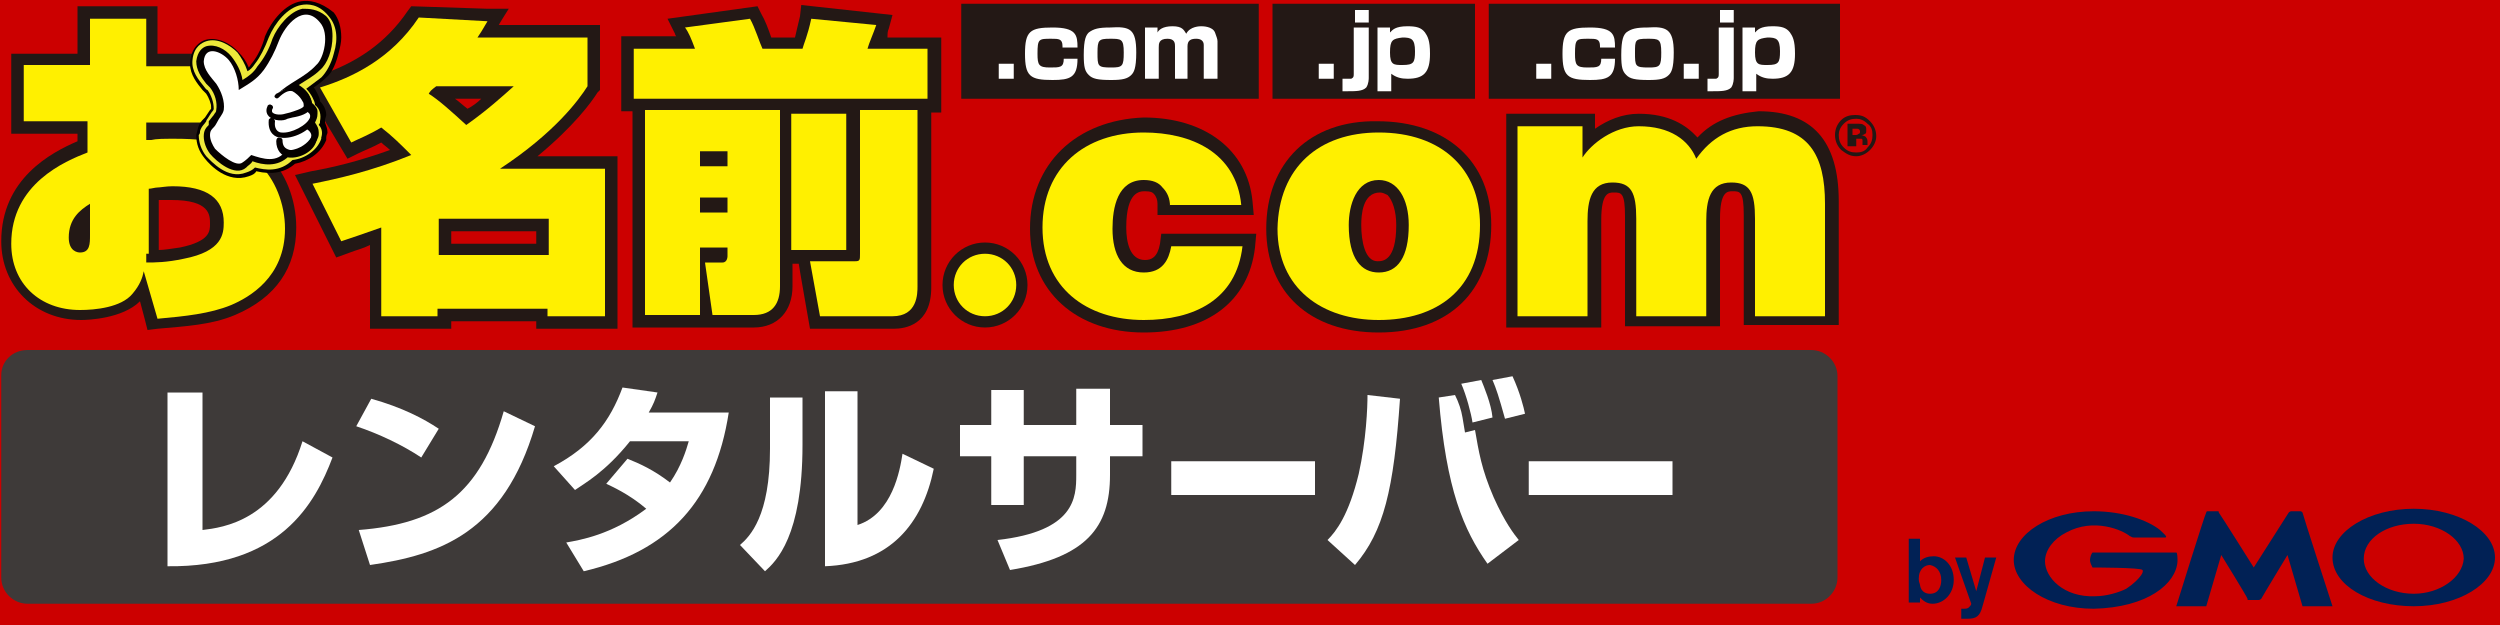 <?xml version="1.0" encoding="utf-8"?>
<!-- Generator: Adobe Illustrator 19.2.1, SVG Export Plug-In . SVG Version: 6.00 Build 0)  -->
<svg version="1.1" id="レイヤー_1" xmlns="http://www.w3.org/2000/svg" xmlns:xlink="http://www.w3.org/1999/xlink" x="0px"
	 y="0px" viewBox="0 0 200 50" width="100%" height="100%" style="enable-background:new 0 0 200 50;" xml:space="preserve">
<style type="text/css">
	.st0{fill:#CC0000;}
	.st1{fill:#3E3A39;}
	.st2{fill:#231815;}
	.st3{fill:#FFFFFF;}
	.st4{fill:#FFF000;}
	.st5{fill:#040000;}
	.st6{fill:#EEE93A;}
	.st7{fill:#012155;}
</style>
<rect class="st0" width="200" height="50"/>
<path class="st1" d="M147,46.2c0,1.1-0.9,2.1-2.1,2.1H2.2c-1.1,0-2.1-0.9-2.1-2.1V30C0.1,28.9,1,28,2.2,28h142.7
	c1.1,0,2.1,0.9,2.1,2.1V46.2z"/>
<rect x="76.9" y="0.3" class="st2" width="23.8" height="7.6"/>
<rect x="79.9" y="5.1" class="st3" width="1.2" height="1.2"/>
<path class="st3" d="M85,3.7c0-0.6-0.3-0.6-0.9-0.6c-1,0-1.1,0-1.1,1.2c0,0.9,0.1,1.1,1,1.1c0.8,0,1.1,0,1.1-0.7h1.1
	c0,1.5-0.6,1.7-2,1.7c-1.8,0-2.2-0.3-2.2-2.1c0-1.8,0.4-2.1,2.2-2.1c1.9,0,2,0.6,2,1.6H85z"/>
<path class="st3" d="M90.9,4.2c0,1.3-0.2,1.6-0.4,1.8c-0.3,0.3-0.7,0.4-1.6,0.4c-1.1,0-1.5-0.1-1.8-0.4c-0.3-0.3-0.4-0.6-0.4-1.6
	c0-1.3,0.2-1.6,0.4-1.8c0.4-0.3,0.8-0.4,1.7-0.4C90.4,2.1,90.9,2.3,90.9,4.2 M88.9,5.4c0.9,0,1-0.1,1-1.2c0-1.1-0.2-1.1-1.1-1.1
	c-0.9,0-1,0.1-1,1.1C87.8,5.3,87.8,5.4,88.9,5.4z"/>
<path class="st3" d="M92.6,2.2l0,0.4c0.1-0.2,0.4-0.5,1.2-0.5c0.8,0,0.9,0.3,1.1,0.6c0.3-0.6,1.1-0.6,1.2-0.6c0.1,0,0.9,0,1.1,0.5
	c0.1,0.3,0.2,0.5,0.2,0.7v3h-1.1V3.6c0-0.3-0.2-0.5-0.6-0.5c-0.4,0-0.7,0.1-0.7,0.6v2.6H94V3.7c0-0.2,0-0.6-0.6-0.6
	c-0.7,0-0.7,0.4-0.7,0.7v2.5h-1.1V2.2H92.6z"/>
<rect x="119.1" y="0.3" class="st2" width="28.1" height="7.6"/>
<rect x="122.9" y="5.1" class="st3" width="1.2" height="1.2"/>
<path class="st3" d="M128,3.7c0-0.6-0.3-0.6-0.9-0.6c-1,0-1.1,0-1.1,1.2c0,0.9,0.1,1.1,1,1.1c0.8,0,1.1,0,1.1-0.7h1.1
	c0,1.5-0.6,1.7-2,1.7c-1.8,0-2.2-0.3-2.2-2.1c0-1.8,0.4-2.1,2.2-2.1c1.9,0,2,0.6,2,1.6H128z"/>
<path class="st3" d="M133.9,4.2c0,1.3-0.2,1.6-0.4,1.8c-0.3,0.3-0.7,0.4-1.6,0.4c-1.1,0-1.5-0.1-1.8-0.4c-0.3-0.3-0.4-0.6-0.4-1.6
	c0-1.3,0.2-1.6,0.4-1.8c0.4-0.3,0.8-0.4,1.7-0.4C133.3,2.1,133.9,2.3,133.9,4.2 M131.9,5.4c0.9,0,1-0.1,1-1.2c0-1.1-0.2-1.1-1.1-1.1
	c-1,0-1,0.1-1,1.1C130.8,5.3,130.8,5.4,131.9,5.4z"/>
<rect x="134.7" y="5.1" class="st3" width="1.2" height="1.2"/>
<path class="st3" d="M138.7,2.2v4c0,0.1,0,0.5-0.2,0.8c-0.3,0.3-0.8,0.3-1.6,0.3h-0.3v-1c0.5,0,0.6,0,0.7,0c0.2-0.1,0.2-0.2,0.2-0.4
	V2.2H138.7 M138.7,0.8v1h-1.1v-1H138.7z"/>
<path class="st3" d="M140.4,2.2l0,0.4c0.2-0.2,0.4-0.5,1.4-0.5c0.7,0,1.1,0.1,1.4,0.5c0.2,0.3,0.4,0.6,0.4,1.7c0,1.5-0.5,2-1.8,2
	c-0.5,0-0.9-0.1-1.3-0.4v1.4h-1.1V2.2H140.4 M140.4,4.2c0,1,0.3,1,1,1c0.9,0,1-0.2,1-1.1c0-1-0.3-1.1-1-1.1
	C140.6,3.1,140.4,3.2,140.4,4.2z"/>
<rect x="101.8" y="0.3" class="st2" width="16.2" height="7.6"/>
<rect x="105.5" y="5.1" class="st3" width="1.2" height="1.2"/>
<path class="st3" d="M109.5,2.2v4c0,0.1,0,0.5-0.2,0.8c-0.3,0.3-0.8,0.3-1.6,0.3h-0.3v-1c0.5,0,0.6,0,0.7,0c0.2-0.1,0.2-0.2,0.2-0.4
	V2.2H109.5 M109.5,0.8v1h-1.1v-1H109.5z"/>
<path class="st3" d="M111.2,2.2l0,0.4c0.2-0.2,0.4-0.5,1.4-0.5c0.7,0,1.1,0.1,1.4,0.5c0.2,0.3,0.4,0.6,0.4,1.7c0,1.5-0.5,2-1.8,2
	c-0.5,0-0.9-0.1-1.3-0.4v1.4h-1.1V2.2H111.2 M111.2,4.2c0,1,0.3,1,1,1c0.9,0,1-0.2,1-1.1c0-1-0.3-1.1-1-1.1
	C111.4,3.1,111.2,3.2,111.2,4.2z"/>
<ellipse class="st2" cx="78.8" cy="22.8" rx="3.4" ry="3.4"/>
<path class="st4" d="M81.3,22.8c0,1.4-1.1,2.5-2.5,2.5c-1.4,0-2.5-1.1-2.5-2.5c0-1.4,1.1-2.5,2.5-2.5C80.2,20.3,81.3,21.4,81.3,22.8
	z"/>
<path class="st2" d="M11.7,0.5H6.2c0,0,0,2.7,0,3.8c-1.3,0-5.3,0-5.3,0v6.4c0,0,4,0,5.3,0c0,0.3,0,0.4,0,0.6c-2.1,0.9-6.1,3-6.1,8
	c0,3.6,2.7,6.3,6.4,6.3c0.5,0,3.3-0.1,4.7-1.5c0.2,0.7,0.6,2.3,0.6,2.3l0.8-0.1c2.2-0.2,4.3-0.3,6.2-1.1c3.3-1.4,4.9-3.8,4.9-7
	c0-2.3-0.9-4.5-2.4-5.9c-1-0.9-2.1-1.5-3.5-1.9c0-0.3,0-6.1,0-6.1s-3.9,0-5.2,0c0-1.1,0-3.8,0-3.8H11.7 M13.7,16
	c3.1,0,3.1,1.2,3.1,1.9c0,0.6,0,1.4-2.4,1.9c-0.7,0.1-1.3,0.2-1.7,0.2c0-0.4,0-2.9,0-4C12.9,16,13.2,16,13.7,16z"/>
<path class="st4" d="M7.2,1.5h4.5v3.8h5.2v4.5h-5.2v1.4c0,0,0.3,0,0.4,0c0.4-0.1,1-0.1,1.9-0.1c3.4,0,5.3,0.6,6.7,2
	c1.3,1.2,2.1,3.2,2.1,5.2c0,3.9-2.9,5.5-4.3,6.1c-1.7,0.7-3.7,0.9-5.9,1.1l-1.1-3.8c-0.1,0.5-0.3,1.1-0.9,1.8
	c-0.9,1.1-3,1.3-4.2,1.3c-3.2,0-5.5-2.1-5.5-5.3c0-4.8,4.3-6.6,6.1-7.3V9.7H1.9V5.2h5.3V1.5 M7.2,16.3c-0.8,0.5-1.7,1.2-1.7,2.7
	c0,1.1,0.7,1.2,0.9,1.2c0.8,0,0.8-0.7,0.8-1.4V16.3 M11.7,20.3c0,0.3,0,0.4,0,0.7c0.7,0,1.6,0,3-0.3c3.1-0.6,3.2-2,3.2-2.9
	c0-1.9-1.3-2.9-4.1-2.9c-0.5,0-1,0.1-1.2,0.1c-0.2,0-0.5,0.1-0.7,0.1V20.3z"/>
<path class="st2" d="M32.6,0.9c-1.7,2.5-4.1,4.2-7.3,5.2l-1.2,0.4l3.7,6.2l0.8-0.4c0.6-0.3,1.2-0.5,1.9-0.9c0.2,0.2,0.5,0.4,0.7,0.6
	c-2.5,0.9-4.6,1.4-6.3,1.7l-1.3,0.3l3.3,6.6l1.1-0.4c0.5-0.2,1-0.3,1.6-0.6c0,1.8,0,6.7,0,6.7h6.5c0,0,0-0.3,0-0.6
	c1.4,0,5.4,0,6.8,0c0,0.3,0,0.6,0,0.6h6.5V12.5c0,0-3.9,0-6.4,0c2.9-2.4,4.3-4.3,4.8-5.1L48,7.2V2c0,0-5.8,0-8.1,0
	c0.1-0.2,0.8-1.3,0.8-1.3l-1.7,0l-6.1-0.2L32.6,0.9 M38.5,7.9c-0.3,0.3-0.7,0.6-1.1,0.8c-0.4-0.3-0.7-0.6-1-0.8
	C37.2,7.9,37.5,7.9,38.5,7.9 M42.9,18.5c0,0.5,0,0.5,0,1c-1.4,0-5.4,0-6.8,0c0-0.5,0-0.5,0-1C37.4,18.5,41.5,18.5,42.9,18.5z"/>
<path class="st4" d="M25.6,7c2.6-0.8,5.7-2.3,7.9-5.6L39,1.7c-0.4,0.7-0.6,1-0.8,1.3h8.8v3.9c-0.7,1.1-2.6,3.7-7,6.6h8.4v11.8h-4.6
	v-0.6h-8.8v0.6h-4.5v-7.1c-1.4,0.5-2.3,0.8-3.2,1.1l-2.3-4.6c2-0.4,4.7-1,7.9-2.3c-0.9-0.9-1.5-1.5-2.4-2.2c-1,0.6-1.8,0.9-2.4,1.2
	L25.6,7 M34.9,6.9c-0.4,0.3-0.5,0.4-0.6,0.6c0.8,0.5,1.8,1.4,3,2.5c1.7-1.2,2.9-2.3,3.8-3.1H34.9 M35.1,17.5v2.9h8.8v-2.9H35.1z"/>
<path class="st2" d="M64,1.3c-0.2,0.8-0.3,1.3-0.4,1.7c-0.6,0-1.2,0-1.9,0c-0.2-0.6-0.5-1.4-0.8-1.9l-0.3-0.6l-7.2,1L54,2.7
	c0,0.1,0.1,0.2,0.1,0.2c-1.5,0-4.4,0-4.4,0v6c0,0,0.7,0,0.9,0c0,0.1,0,17.3,0,17.3h9.7c1.9,0,3.1-1.3,3.1-3.3c0,0,0-1.4,0-1.8
	c0,0,0.4,0,0.5,0c0,0.1,0.9,5.2,0.9,5.2h6.7c0.9,0,3-0.3,3-3.3c0,0,0-13.3,0-14c0.2,0,0.8,0,0.8,0v-6c0,0-2.9,0-4.3,0
	C71,2.7,71,2.5,71.1,2.3l0.3-1.1l-7.3-0.8L64,1.3z"/>
<path class="st4" d="M50.7,3.9h4.9c-0.3-0.8-0.5-1.3-0.8-1.7L60,1.5c0.4,0.7,0.8,2,1,2.4h3.2c0.1-0.4,0.4-1,0.7-2.4L70.1,2
	c-0.2,0.6-0.6,1.5-0.7,1.9h4.8v4H50.7V3.9 M51.6,8.8h10.8v14.1c0,1.4-0.6,2.3-2.1,2.3H57l-0.6-4.2h1.4c0.4,0,0.4-0.5,0.4-0.5v-0.7
	H56v5.4h-4.4V8.8 M56,12.1v1.2h2.2v-1.2H56 M56,15.8V17h2.2v-1.2H56 M63.3,9.1h4.4v10.9h-4.4V9.1 M68.9,8.8h4.5v14.1
	c0,0.6,0,2.4-2,2.4h-5.8l-0.8-4.4h3.6c0.4,0,0.4-0.1,0.4-0.6V8.8z"/>
<path class="st2" d="M82.4,18.3c0,5,3.7,8.3,9.1,8.3c5.1,0,8.4-2.5,8.9-6.8l0.1-1.1h-7.6l-0.1,0.8c-0.2,1.1-0.7,1.3-1.2,1.3
	c-1.2,0-1.5-1.4-1.5-2.6c0-2.9,1.1-2.9,1.5-2.9c0.5,0,0.6,0.1,0.7,0.2l0,0c0.2,0.2,0.3,0.5,0.3,0.8l0,0.9h7.7l-0.1-1.1
	c-0.4-4.1-3.8-6.7-8.7-6.7C86.1,9.6,82.4,13.1,82.4,18.3z"/>
<path class="st4" d="M93.6,16.5c0-0.6-0.2-1.1-0.6-1.5c-0.3-0.4-0.8-0.6-1.5-0.6c-2.1,0-2.5,2.2-2.5,3.9c0,2.1,0.8,3.5,2.5,3.5
	c1.5,0,2-1,2.2-2.1h5.7c-0.5,4.3-3.9,5.9-7.9,5.9c-4.6,0-8.1-2.6-8.1-7.4c0-4.8,3.4-7.6,8.1-7.6c3.8,0,7.4,1.6,7.8,5.8H93.6z"/>
<path class="st2" d="M101.3,18.3c0,5.1,3.5,8.3,9,8.3c5.6,0,9-3.3,9-8.6c0-5.1-3.6-8.3-9.1-8.3C104.8,9.6,101.3,13,101.3,18.3
	 M108.9,18c0-0.8,0.1-2.6,1.5-2.6h0l0,0c0.2,0,0.4,0.1,0.6,0.2c0.4,0.4,0.7,1.3,0.7,2.4c0,2.9-1.1,2.9-1.5,2.9
	C109.2,20.9,108.9,19.3,108.9,18z"/>
<path class="st4" d="M110.3,10.6c5,0,8.1,2.9,8.1,7.4c0,5.2-3.5,7.6-8.1,7.6c-4.5,0-8.1-2.5-8.1-7.3
	C102.3,13.4,105.5,10.6,110.3,10.6 M107.9,18c0,2.7,1,3.8,2.4,3.8c1.5,0,2.4-1.2,2.4-3.8c0-2.1-0.9-3.6-2.4-3.6
	C108.5,14.4,107.9,16.4,107.9,18z"/>
<path class="st2" d="M135.8,11c-0.9-1-2.3-1.9-4.7-1.9c-1.3,0-2.5,0.5-3.5,1.2c0,0,0-1.2,0-1.2h-7.1v17.1h7.6v-8.6
	c0-2.2,0.6-2.2,1-2.2c0.6,0,0.9,0,0.9,1.9v8.8h7.6v-8.6c0-2.2,0.6-2.2,1-2.2c0.6,0,0.9,0,0.9,1.9v8.8h7.6v-9.9
	c0-4.8-2.1-7.2-6.4-7.2C138.6,9.1,137,9.7,135.8,11z"/>
<path class="st4" d="M121.4,10.1h5.2v2.5c0.7-1.1,2.5-2.5,4.5-2.5c2.5,0,4,1.1,4.6,2.6c1.2-1.7,2.8-2.6,4.9-2.6
	c4.1,0,5.4,2.3,5.4,6.2v9h-5.6v-7.8c0-2.1-0.4-2.9-1.9-2.9c-1.7,0-2,1.4-2,3.1v7.6h-5.6v-7.8c0-2.1-0.4-2.9-1.9-2.9
	c-1.7,0-2,1.4-2,3.1v7.6h-5.6V10.1z"/>
<path class="st5" d="M24.1,0.1L24.1,0.1c-1.3,0.2-2.4,1.6-2.9,2.8C21,3.7,20.6,4.5,20.2,5c-0.1,0.1-0.2,0.3-0.3,0.4
	c-0.2-0.5-0.5-0.9-0.8-1.2c-0.6-0.7-1.7-1.3-2.7-1c-0.3,0.1-1.1,0.5-1.2,1.8c0,0,0,0.1,0,0.1c0,0.9,0.6,1.6,1,2.1
	c0,0,0.3,0.3,0.3,0.3c0.2,0.3,0.4,0.8,0.4,1.1c0,0,0,0.1,0,0.1c0,0-0.1,0.1-0.1,0.1c0,0-0.4,0.6-0.4,0.6c0,0-0.1,0.1-0.1,0.1
	c-0.2,0.2-0.4,0.4-0.5,0.9l-0.1,0.4c0,0.7,0.2,1.3,0.7,1.9l0,0c0.4,0.5,1.8,2,3.5,1.4c0.3-0.1,0.5-0.2,0.6-0.4
	c1.3,0.3,2.3,0.1,3.1-0.6c1.1-0.2,2.1-0.9,2.5-1.9l0-0.2c0-0.2,0.1-0.3,0.1-0.4c0-0.3-0.1-0.5-0.2-0.8c0,0,0-0.1,0-0.1
	c0,0,0-0.1,0-0.1c0-0.1,0.1-0.3,0.1-0.4c0-0.4-0.2-0.8-0.5-1.1c0-0.2-0.1-0.4-0.2-0.6c-0.1-0.2-0.2-0.4-0.3-0.5
	c0.3-0.2,0.7-0.5,1-0.8c0.5-0.4,0.8-1.2,1-2c0.1-0.4,0.2-0.8,0.2-1.2c0-0.8-0.2-1.5-0.6-2C25.6,0.1,24.7,0,24.1,0.1z"/>
<path class="st6" d="M25.5,10c0-0.1,0.1-0.1,0.1-0.2c0,0,0-0.1,0-0.1c0.1-0.5,0-1-0.4-1.3c0-0.2-0.1-0.4-0.2-0.6
	c-0.1-0.2-0.3-0.5-0.5-0.7c0.4-0.3,0.8-0.6,1.2-0.9c0.4-0.4,0.8-1.1,1-1.9C27.1,3,26.9,2,26.3,1.3c-0.8-1-1.7-1-2.2-0.9
	C23,0.6,22,1.8,21.5,3c-0.3,0.8-0.7,1.6-1.1,2.1c-0.2,0.3-0.4,0.5-0.6,0.6c-0.2-0.6-0.5-1.1-0.8-1.5c-0.6-0.6-1.6-1.2-2.5-0.9
	c-0.3,0.1-1,0.4-1.1,1.5c-0.1,0.9,0.5,1.6,0.9,2.1c0,0,0.2,0.3,0.3,0.3c0.3,0.4,0.5,1,0.5,1.5c0,0,0,0,0,0c0,0,0,0.1-0.1,0.2
	c-0.1,0.1-0.2,0.3-0.4,0.6c0,0-0.1,0.1-0.1,0.2c-0.1,0.2-0.4,0.4-0.5,0.8c0,0.1,0,0.2-0.1,0.3c0,0,0,0,0,0c0,0.6,0.2,1.2,0.6,1.7
	c0,0,0,0,0,0c0.4,0.4,1.7,1.9,3.2,1.3c0.3-0.1,0.5-0.2,0.7-0.4c0.8,0.2,2,0.4,3-0.6c1-0.1,2-0.8,2.3-1.7c0,0,0-0.1,0-0.1
	C25.8,10.7,25.8,10.3,25.5,10z"/>
<path class="st5" d="M24.2,0.7c-1,0.2-2,1.4-2.4,2.4h0c-0.3,0.9-0.7,1.6-1.2,2.2c-0.3,0.5-0.7,0.8-1.2,1.1c-0.1-0.7-0.5-1.4-0.9-1.9
	c-0.5-0.6-1.3-1-2-0.8c-0.3,0.1-0.7,0.4-0.8,1.2c0,0.7,0.4,1.3,0.8,1.8l0.3,0.3c0.4,0.5,0.6,1.2,0.5,1.8c0,0.2-0.1,0.2-0.2,0.4
	l-0.4,0.5L16.7,10c-0.2,0.2-0.4,0.4-0.4,0.9c0,0.5,0.2,1,0.5,1.4c0.5,0.6,2,1.9,2.9,1.1l0.1-0.1c0.1-0.1,0.3-0.2,0.4-0.4
	c0.8,0.3,2,0.5,2.9-0.4c0.9,0,2-0.6,2.3-1.4c0.1-0.2,0.1-0.3,0.1-0.5c0-0.3-0.1-0.5-0.3-0.8c0.1-0.2,0.2-0.4,0.2-0.7
	c0-0.1,0-0.1,0-0.2c0-0.2-0.2-0.5-0.5-0.7c0-0.6-0.5-1.1-1-1.4c0.6-0.4,1.2-0.7,1.7-1.2c0.6-0.5,1-1.6,1-2.7c0-0.6-0.1-1.2-0.5-1.6
	C25.4,0.7,24.7,0.7,24.2,0.7z"/>
<path class="st3" d="M25.6,1.8c-1.3-1.6-2.8,0.2-3.3,1.5c-0.3,0.8-0.7,1.6-1.2,2.3c-0.6,0.8-1.2,1.1-2,1.6c0-0.8-0.3-1.8-0.8-2.4
	c-0.6-0.7-1.9-1.2-2,0.1c0,0.7,0.6,1.3,1,1.8c0.4,0.6,0.7,1.4,0.6,2.1c-0.1,0.4-0.3,0.5-0.6,1.1c-0.2,0.4-0.5,0.4-0.5,0.9
	c0,0.4,0.2,0.8,0.4,1.1c0.5,0.5,1.7,1.5,2.2,1.1c0.3-0.2,0.5-0.4,0.7-0.6c0.9,0.3,2.1,0.7,2.8-0.4l0,0c1.1,0.2,3-1.3,1.6-2.1
	c0.5-0.5,0.6-1-0.1-1.3l0,0c0.2-0.6-0.5-1.3-1-1.5c-0.5-0.1-1,0.2-1.3,0.5c1-1,2.3-1.4,3.2-2.4C25.9,4.7,26.4,2.7,25.6,1.8z"/>
<path class="st5" d="M24.4,10c-0.1,0.1,0,0.3,0.1,0.3c0.5,0.3,0.4,0.6,0.4,0.7c-0.2,0.6-1.1,1.1-1.7,1c-0.4-0.1-0.6-0.3-0.6-0.8
	c0-0.1-0.1-0.2-0.3-0.2c-0.1,0-0.2,0.1-0.2,0.3c0,0.7,0.4,1.2,1,1.3c0.9,0.1,2-0.5,2.2-1.3c0.2-0.5,0-1-0.6-1.3
	C24.6,9.9,24.5,9.9,24.4,10z"/>
<path class="st5" d="M24.4,8.6c-0.1,0.1,0,0.3,0.1,0.3c0.4,0.2,0.3,0.4,0.3,0.5c-0.2,0.6-1.5,1.3-2.3,1.2c-0.1,0-0.6-0.1-0.5-0.9
	c0-0.1-0.1-0.2-0.2-0.3c-0.1,0-0.3,0.1-0.3,0.2c-0.1,1.1,0.6,1.4,0.9,1.4c1,0.2,2.6-0.6,2.8-1.5c0.1-0.2,0.2-0.8-0.6-1.1
	C24.6,8.4,24.4,8.5,24.4,8.6z"/>
<path class="st5" d="M22.1,7.5c-0.1,0.1-0.2,0.2-0.1,0.3c0.1,0.1,0.2,0.1,0.3,0c0.4-0.4,0.8-0.6,1.1-0.5c0.2,0.1,0.6,0.4,0.8,0.8
	c0.1,0.1,0.1,0.3,0.1,0.4c-0.1,0.2-0.8,0.4-1.1,0.5l-0.4,0.1c-0.3,0.1-0.8,0.1-1-0.1c0,0-0.1-0.1,0-0.3c0.1-0.1,0-0.3-0.1-0.3
	c-0.1-0.1-0.3,0-0.3,0.1c-0.2,0.4,0,0.7,0.1,0.8c0.4,0.4,1.2,0.4,1.5,0.2c0,0,0.4-0.1,0.4-0.1c0.6-0.1,1.3-0.3,1.5-0.8
	c0.1-0.2,0.1-0.5-0.1-0.8c-0.2-0.4-0.7-0.9-1.1-1C23.3,6.7,22.6,7.3,22.1,7.5z"/>
<path class="st2" d="M149.6,12c-0.3,0.3-0.7,0.5-1.1,0.5c-0.5,0-0.8-0.2-1.2-0.5c-0.3-0.3-0.5-0.7-0.5-1.2c0-0.5,0.2-0.9,0.5-1.2
	c0.3-0.3,0.7-0.4,1.1-0.4c0.5,0,0.8,0.1,1.2,0.5c0.3,0.3,0.5,0.7,0.5,1.2C150.1,11.3,149.9,11.7,149.6,12 M147.5,9.9
	c-0.3,0.3-0.4,0.6-0.4,0.9c0,0.4,0.1,0.7,0.4,1c0.3,0.3,0.6,0.4,1,0.4c0.4,0,0.7-0.1,0.9-0.4c0.3-0.3,0.4-0.6,0.4-1
	c0-0.4-0.1-0.7-0.4-0.9c-0.3-0.3-0.6-0.4-0.9-0.4C148.1,9.5,147.8,9.6,147.5,9.9 M147.8,11.7V9.9c0.1,0,0.3,0,0.5,0
	c0.2,0,0.3,0,0.4,0c0.1,0,0.3,0,0.4,0.1c0.2,0.1,0.2,0.2,0.2,0.4c0,0.2,0,0.3-0.1,0.3c-0.1,0.1-0.2,0.1-0.3,0.1
	c0.1,0,0.2,0.1,0.3,0.1c0.1,0.1,0.2,0.2,0.2,0.4v0.2c0,0,0,0,0,0.1c0,0,0,0,0,0l0,0h-0.4c0-0.1,0-0.1,0-0.2c0-0.1,0-0.2,0-0.2
	c0-0.1-0.1-0.1-0.1-0.1c0,0-0.1,0-0.2,0h-0.1h-0.1v0.6H147.8 M148.6,10.3c-0.1,0-0.2,0-0.3,0h-0.1v0.5h0.2c0.1,0,0.2,0,0.3-0.1
	c0.1,0,0.1-0.1,0.1-0.2C148.8,10.4,148.7,10.3,148.6,10.3z"/>
<path class="st7" d="M180.4,48c0,0-0.4,0-0.5,0c-0.1,0-0.1,0-0.1-0.1c0-0.1-2.1-3.5-2.1-3.5l-1.2,4.1h-2.4c0,0,2.3-7.4,2.4-7.5
	c0-0.1,0.1-0.1,0.1-0.1c0,0,0.7,0,0.8,0c0.1,0,0.1,0,0.1,0.1c0.1,0.1,2.8,4.4,2.8,4.4l2.8-4.4c0,0,0.1-0.1,0.2-0.1
	c0.1,0,0.7,0,0.7,0c0.1,0,0.1,0,0.2,0.1c0,0.1,2.4,7.5,2.4,7.5h-2.4l-1.2-4.1c0,0-2,3.3-2.1,3.5c0,0-0.1,0.1-0.2,0.1
	C180.7,48,180.4,48,180.4,48z"/>
<path class="st7" d="M167.4,45.4c-0.1-0.2-0.2-0.4-0.2-0.6c0-0.2,0.1-0.5,0.2-0.6c0,0,6.6,0,6.7,0c0.1,0,0.1,0.5,0.1,0.7
	c-0.1,1.8-2.4,3.7-6.7,3.8c-3.7,0-6.4-1.9-6.4-3.9c0-2.1,2.8-3.9,6.4-3.9c2.3,0,4.3,0.7,5.3,1.5c0.2,0.2,0.7,0.6,0.4,0.6
	c-0.1,0-2.3,0-2.5,0c-0.2,0-0.2-0.1-0.3-0.1c-0.6-0.5-2.9-1.5-5.1-0.3c-1,0.5-1.7,1.4-1.7,2.3c0,1.3,1.5,2.9,4,2.8
	c0.9,0,1.9-0.3,2.5-0.6c0.6-0.4,1-0.8,1.2-1.1c0.2-0.3,0.1-0.4,0.1-0.4C171.3,45.4,167.4,45.4,167.4,45.4z"/>
<path class="st7" d="M193.1,40.7c-3.6,0-6.5,1.8-6.5,3.9c0,2.2,2.9,3.9,6.5,3.9c3.6,0,6.5-1.8,6.5-3.9
	C199.6,42.5,196.7,40.7,193.1,40.7 M193.1,47.5c-2.2,0-4-1.3-4-2.8c0-1.6,1.8-2.8,4-2.8c2.2,0,4,1.3,4,2.8
	C197,46.2,195.2,47.5,193.1,47.5z"/>
<path class="st7" d="M155.3,46.4c0,0.5-0.2,1.1-0.9,1.1c-0.1,0-0.7,0-0.8-0.7c0-0.1-0.1-0.2-0.1-0.5c0-0.8,0.5-1.1,0.9-1.1
	C154.9,45.3,155.3,45.7,155.3,46.4z M152.7,43.1v5.1h0.9v-0.4c0.2,0.2,0.5,0.5,1,0.5c0.9,0,1.7-0.8,1.7-1.9c0-1.2-0.8-1.9-1.6-1.9
	c-0.4,0-0.8,0.1-1.1,0.4v-1.8H152.7z"/>
<path class="st7" d="M159.7,44.6l-0.9,3.2l-0.2,0.7c-0.2,0.8-0.5,1-1.2,1c-0.3,0-0.4,0-0.5,0v-0.8c0.1,0,0.1,0,0.2,0
	c0.1,0,0.3,0,0.4-0.1c0.1-0.1,0.2-0.2,0.2-0.3l-1.3-3.7h0.9l0.8,2.7l0.7-2.7H159.7z"/>
<path class="st3" d="M16.2,42.4c1.6-0.2,6-0.7,8-7.1l2.4,1.3c-1.4,3.7-4.2,8.8-13.2,8.7V31.4h2.8V42.4z"/>
<path class="st3" d="M33.7,36.6c-1.5-1-3.4-1.9-5.2-2.5l1.2-2.2c2.5,0.7,4.2,1.6,5.4,2.4L33.7,36.6z"/>
<path class="st3" d="M28.7,42.4c6.4-0.5,9.7-2.9,11.6-9.5l2.5,1.2c-2.5,8.5-7.6,10.3-13.2,11.1L28.7,42.4z"/>
<path class="st3" d="M50.2,36.7c1,0.4,2.1,0.9,3.4,1.9c0.9-1.3,1.3-2.6,1.5-3.3h-4.7c-2,2.5-3.7,3.4-4.4,3.9l-1.7-1.9
	c3-1.6,4.5-3.6,5.5-6.3l2.8,0.4c-0.2,0.6-0.3,0.9-0.7,1.6h6.4c-1.1,7.1-4.8,11.1-11.6,12.7l-1.4-2.3c1.1-0.2,3.6-0.6,6.4-2.7
	c-1.4-1.2-2.8-1.8-3.2-2L50.2,36.7z"/>
<path class="st3" d="M64.2,35.6c0,7.3-2.1,9.3-3,10.1l-2-2.1c0.8-0.7,2.4-2.3,2.4-7.7v-4.1h2.6V35.6z"/>
<path class="st3" d="M68.6,42c2.8-0.9,3.4-4.4,3.6-5.7l2.5,1.2c-0.9,4.4-3.5,7.6-8.7,7.8v-14h2.6V42z"/>
<path class="st3" d="M86.1,31.1h2.7v2.9h2.6v2.5h-2.6v1.5c0,4.2-1.9,6.6-8,7.6l-1-2.4c6.2-0.7,6.3-3.4,6.3-5.2v-1.5h-4.2v3.9h-2.6
	v-3.9h-2.5v-2.5h2.5v-2.8h2.6v2.8h4.2V31.1z"/>
<rect x="93.7" y="36.9" class="st3" width="11.5" height="2.7"/>
<rect x="122.3" y="36.9" class="st3" width="11.5" height="2.7"/>
<path class="st3" d="M108.7,37.9c-0.8,3.3-1.8,4.6-2.5,5.3l2.2,2c2.3-2.7,3.1-6,3.6-13.3l-2.6-0.3C109.4,32.6,109.3,35.2,108.7,37.9
	z"/>
<path class="st3" d="M119.5,39.8c-1-2.3-1.2-3.7-1.5-5.4l-0.8,0.2c0,0,0,0-0.2-1.2c-0.1-0.6-0.3-1.2-0.6-1.8l-1.3,0.2
	c0.6,7.4,2,10.6,3.9,13.3l2.5-1.9C121.1,42.7,120.4,41.8,119.5,39.8z"/>
<path class="st3" d="M117.8,33.8c-0.1-0.7-0.5-2.2-0.9-3.1l1.6-0.3c0.2,0.5,0.8,1.9,0.9,3L117.8,33.8z"/>
<path class="st3" d="M120.4,33.5c-0.5-1.8-0.7-2.4-1-3.1l1.6-0.3c0.6,1.3,0.9,2.5,1,3L120.4,33.5z"/>
</svg>
